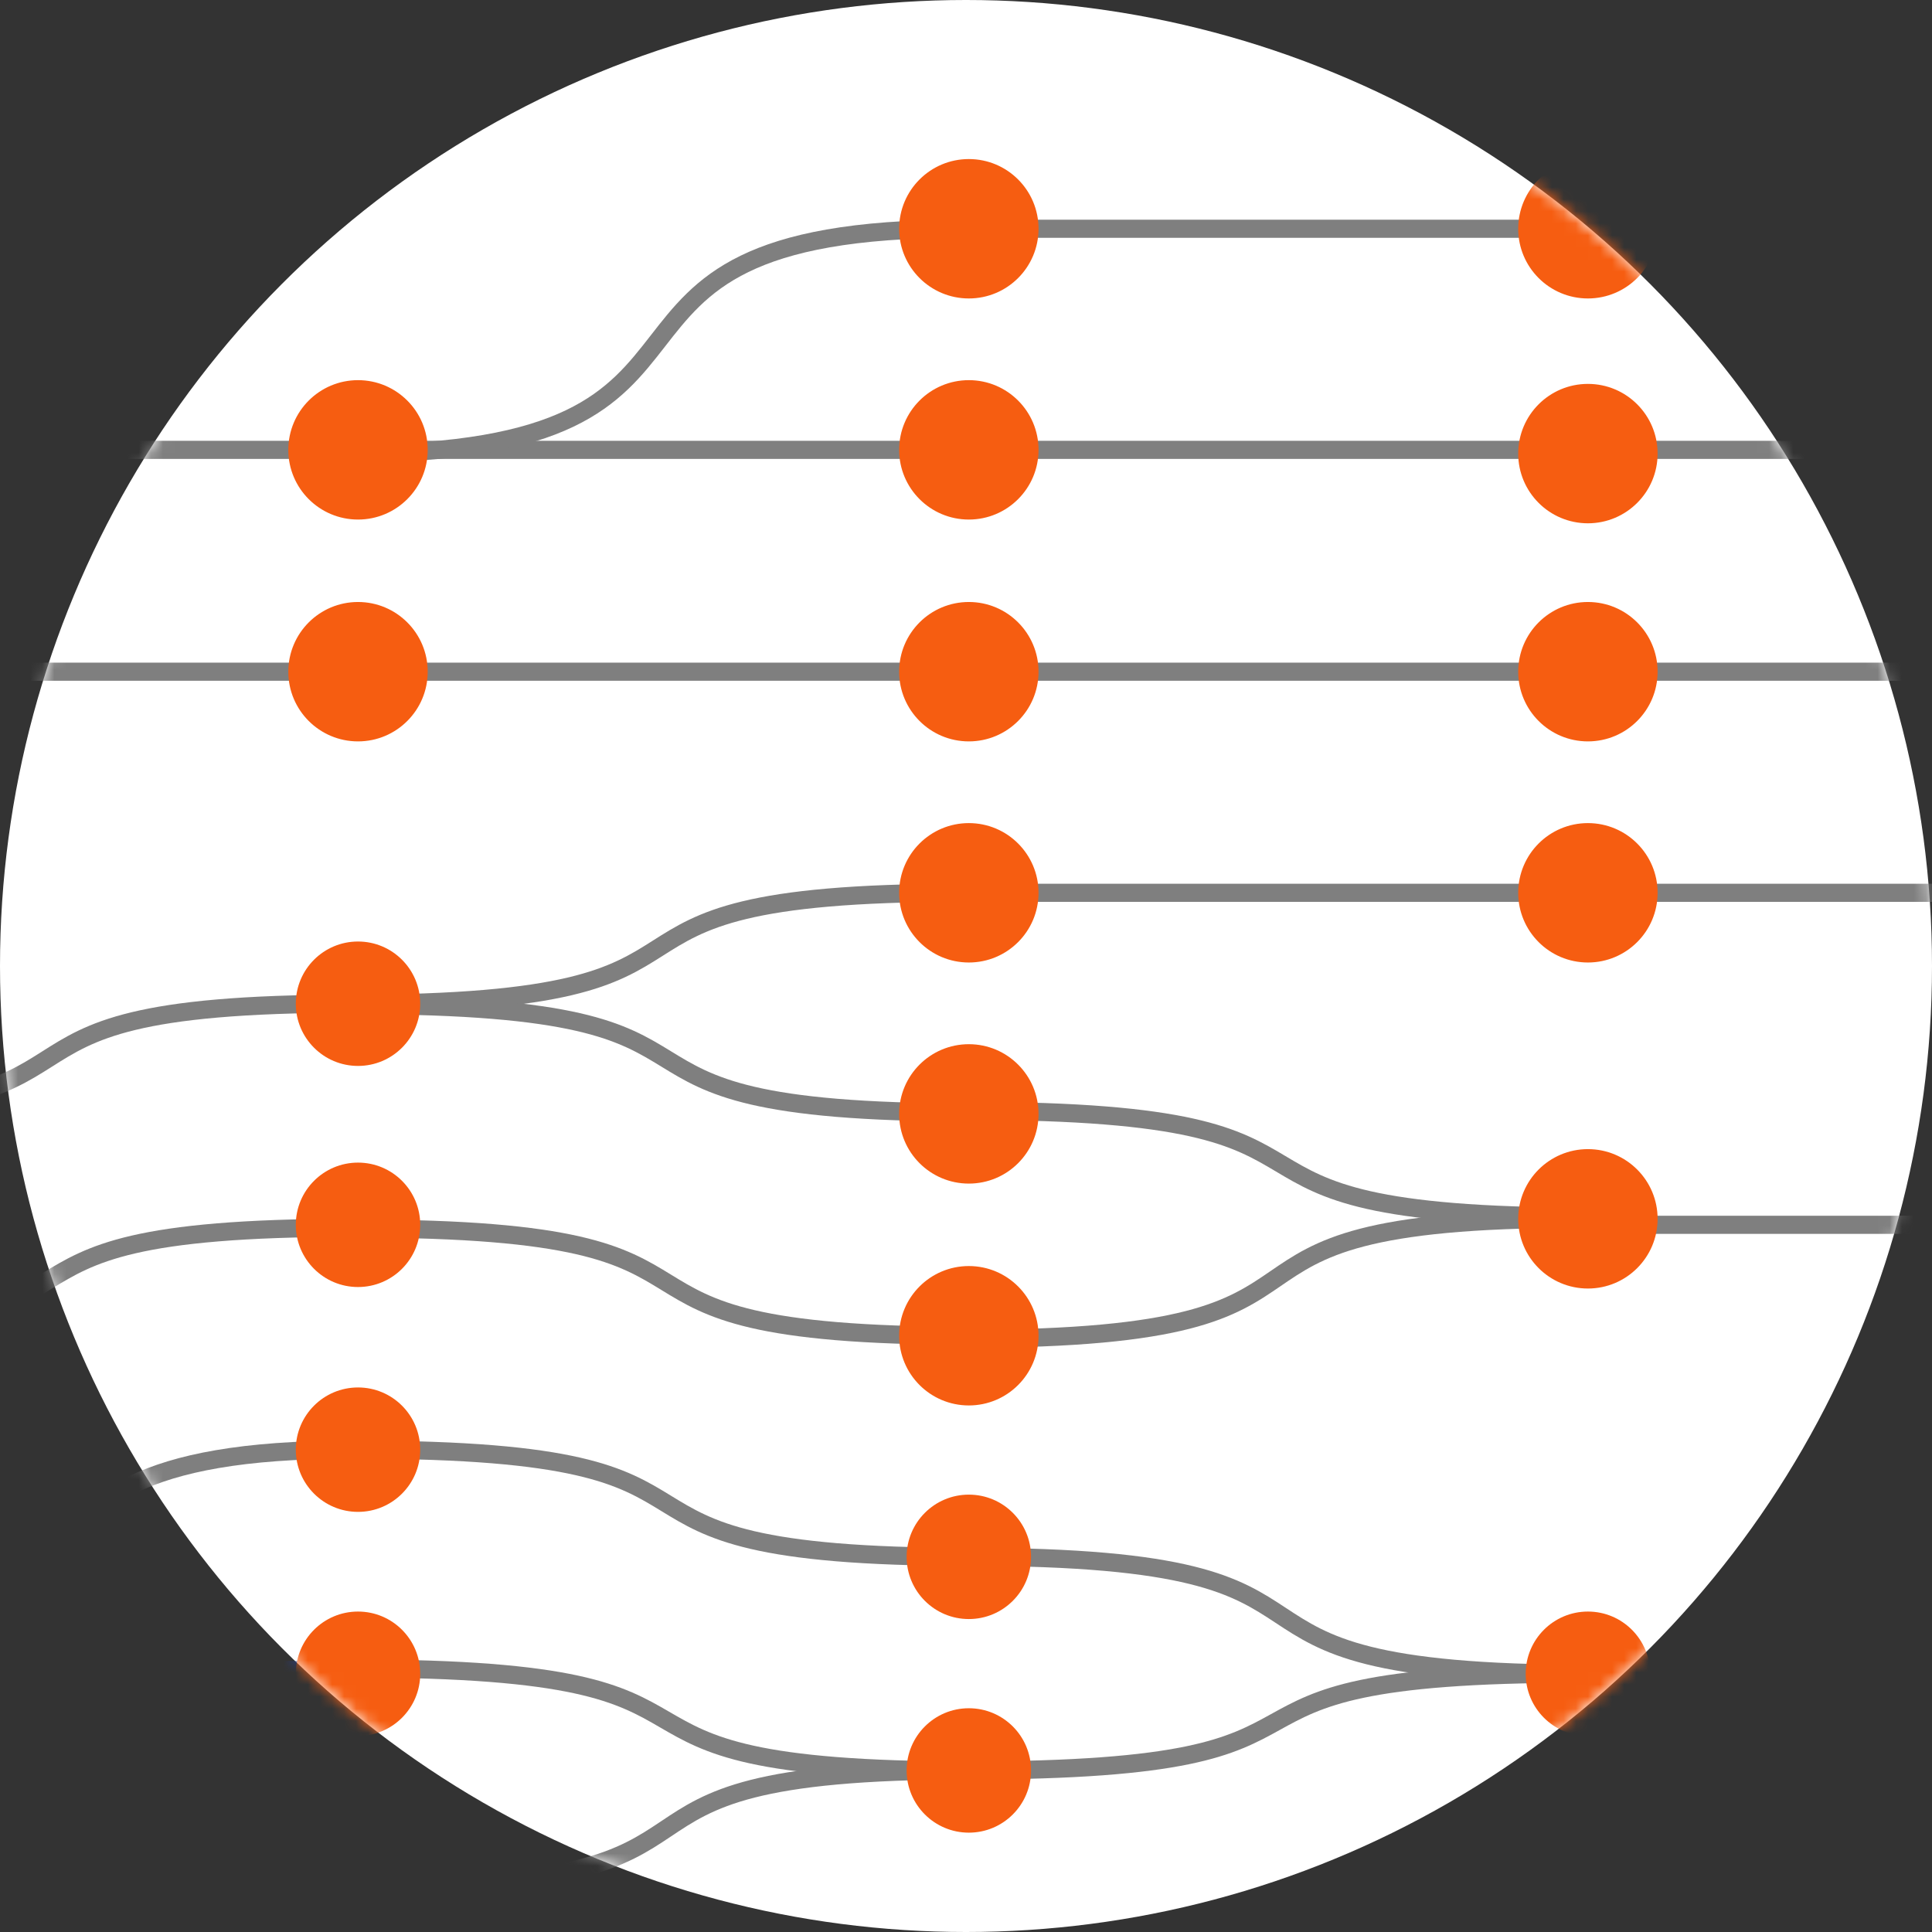 <?xml version="1.0" encoding="UTF-8"?>
<svg width="160px" height="160px" viewBox="0 0 160 160" version="1.1" xmlns="http://www.w3.org/2000/svg" xmlns:xlink="http://www.w3.org/1999/xlink">
    <rect x="0" y="0" width="160" height="160" fill="#333333" stroke="none"/>
    <title>Subscribe-Oval-Graphic-160x160</title>
    <defs>
        <circle id="path-1" cx="80" cy="80" r="80"></circle>
    </defs>
    <g id="Internet-Report-Page" stroke="none" stroke-width="1" fill="none" fill-rule="evenodd">
        <g id="Subscribe-Oval-Graphic-160x160">
            <mask id="mask-2" fill="white">
                <use xlink:href="#path-1"></use>
            </mask>
            <use id="Oval" fill="#FFFFFF" xlink:href="#path-1"></use>
            <g id="Blue-Nodes" mask="url(#mask-2)">
                <g transform="translate(-281.379, 13.793)">
                    <line x1="260.069" y1="23.462" x2="311.152" y2="23.462" id="Path" stroke="#7F7F7F" stroke-width="1.5" fill="none"></line>
                    <line x1="260.069" y1="41.834" x2="311.152" y2="41.834" id="Path" stroke="#7F7F7F" stroke-width="1.5" fill="none"></line>
                    <line x1="310.841" y1="23.462" x2="361.862" y2="23.462" id="Path" stroke="#7F7F7F" stroke-width="1.5" fill="none"></line>
                    <line x1="310.841" y1="41.834" x2="361.862" y2="41.834" id="Path" stroke="#7F7F7F" stroke-width="1.5" fill="none"></line>
                    <line x1="260.069" y1="142.572" x2="311.152" y2="142.572" id="Path" stroke="#2A3C84" stroke-width="1.241" fill="none"></line>
                    <line x1="260.069" y1="124.386" x2="311.152" y2="124.386" id="Path" stroke="#2A3C84" stroke-width="1.241" fill="none"></line>
                    <line x1="361.924" y1="23.462" x2="413.007" y2="23.462" id="Path" stroke="#7F7F7F" stroke-width="1.5" fill="none"></line>
                    <line x1="361.924" y1="5.152" x2="413.007" y2="5.152" id="Path" stroke="#7F7F7F" stroke-width="1.5" fill="none"></line>
                    <line x1="361.924" y1="41.834" x2="413.007" y2="41.834" id="Path" stroke="#7F7F7F" stroke-width="1.5" fill="none"></line>
                    <line x1="361.924" y1="60.145" x2="413.007" y2="60.145" id="Path" stroke="#7F7F7F" stroke-width="1.5" fill="none"></line>
                    <line x1="412.697" y1="23.462" x2="463.717" y2="23.462" id="Path" stroke="#7F7F7F" stroke-width="1.5" fill="none"></line>
                    <line x1="412.697" y1="5.152" x2="463.717" y2="5.152" id="Path" stroke="#2A3C84" stroke-width="1.241" fill="none"></line>
                    <line x1="412.697" y1="41.834" x2="463.717" y2="41.834" id="Path" stroke="#7F7F7F" stroke-width="1.5" fill="none"></line>
                    <line x1="412.697" y1="60.145" x2="463.717" y2="60.145" id="Path" stroke="#7F7F7F" stroke-width="1.5" fill="none"></line>
                    <line x1="412.697" y1="87.641" x2="463.717" y2="87.641" id="Path" stroke="#7F7F7F" stroke-width="1.5" fill="none"></line>
                    <line x1="412.697" y1="124.821" x2="463.717" y2="124.821" id="Path" stroke="#2A3C84" stroke-width="1.241" fill="none"></line>
                    <path d="M310.345,106.262 C274.531,106.262 296.131,124.448 259.759,124.448" id="Path" stroke="#7F7F7F" stroke-width="1.5" fill="none"></path>
                    <path d="M310.345,87.89 C274.531,87.89 296.131,96.703 259.759,96.703" id="Path" stroke="#7F7F7F" stroke-width="1.5" fill="none"></path>
                    <path d="M310.345,69.331 C274.531,69.331 296.131,78.517 259.759,78.517" id="Path" stroke="#7F7F7F" stroke-width="1.5" fill="none"></path>
                    <path d="M360.931,60.145 C325.117,60.145 346.717,69.331 310.345,69.331" id="Path" stroke="#7F7F7F" stroke-width="1.5" fill="none"></path>
                    <path d="M360.931,5.152 C325.117,5.152 346.717,23.772 310.345,23.772" id="Path" stroke="#7F7F7F" stroke-width="1.5" fill="none"></path>
                    <path d="M412.076,87.145 C376.262,87.145 397.862,97.076 361.49,97.076" id="Path" stroke="#7F7F7F" stroke-width="1.5" fill="none"></path>
                    <path d="M412.076,124.821 C376.262,124.821 397.862,132.828 361.49,132.828" id="Path" stroke="#7F7F7F" stroke-width="1.5" fill="none"></path>
                    <path d="M361.614,132.828 C325.8,132.828 347.4,142.51 311.028,142.51" id="Path" stroke="#7F7F7F" stroke-width="1.5" fill="none"></path>
                    <path d="M361.614,132.828 C325.614,132.828 347.338,124.386 310.779,124.386" id="Path" stroke="#7F7F7F" stroke-width="1.5" fill="none"></path>
                    <path d="M361.614,115.138 C325.8,115.138 347.4,106.262 311.028,106.262" id="Path" stroke="#7F7F7F" stroke-width="1.5" fill="none"></path>
                    <path d="M361.614,96.828 C325.8,96.828 347.4,87.952 311.028,87.952" id="Path" stroke="#7F7F7F" stroke-width="1.5" fill="none"></path>
                    <path d="M361.614,78.331 C325.8,78.331 347.4,69.455 311.028,69.455" id="Path" stroke="#7F7F7F" stroke-width="1.5" fill="none"></path>
                    <path d="M412.883,86.959 C376.572,86.959 398.421,78.207 361.614,78.207" id="Path" stroke="#7F7F7F" stroke-width="1.5" fill="none"></path>
                    <path d="M412.883,124.821 C376.572,124.821 398.421,115.138 361.614,115.138" id="Path" stroke="#7F7F7F" stroke-width="1.5" fill="none"></path>
                    <path d="M464.276,142.572 C427.966,142.572 449.814,124.883 413.007,124.883" id="Path" stroke="#2A3C84" stroke-width="1.241" fill="none"></path>
                    <circle id="Oval" stroke="#F65D11" stroke-width="1.241" fill="#F65D11" fill-rule="evenodd" cx="412.883" cy="87.145" r="5.152"></circle>
                    <circle id="Oval" stroke="#F65D11" stroke-width="1.241" fill="#F65D11" fill-rule="evenodd" cx="412.883" cy="60.145" r="5.152"></circle>
                    <circle id="Oval" stroke="#F65D11" stroke-width="1.241" fill="#F65D11" fill-rule="evenodd" cx="361.614" cy="96.828" r="5.152"></circle>
                    <circle id="Oval" stroke="#F65D11" stroke-width="1.241" fill="#F65D11" fill-rule="evenodd" cx="361.614" cy="78.455" r="5.152"></circle>
                    <circle id="Oval" stroke="#F65D11" stroke-width="1.241" fill="#F65D11" fill-rule="evenodd" cx="361.614" cy="60.145" r="5.152"></circle>
                    <circle id="Oval" stroke="#F65D11" stroke-width="1.241" fill="#F65D11" fill-rule="evenodd" cx="361.614" cy="41.834" r="5.152"></circle>
                    <circle id="Oval" stroke="#F65D11" stroke-width="1.241" fill="#F65D11" fill-rule="evenodd" cx="361.614" cy="23.462" r="5.152"></circle>
                    <circle id="Oval" stroke="#F65D11" stroke-width="1.241" fill="#F65D11" fill-rule="evenodd" cx="311.028" cy="41.834" r="5.152"></circle>
                    <circle id="Oval" stroke="#F65D11" stroke-width="1.241" fill="#F65D11" fill-rule="evenodd" cx="311.028" cy="23.462" r="5.152"></circle>
                    <circle id="Oval" stroke="#F65D11" stroke-width="1.241" fill="#F65D11" fill-rule="evenodd" cx="361.614" cy="5.152" r="5.152"></circle>
                    <circle id="Oval" stroke="none" fill="#F65D11" fill-rule="evenodd" cx="412.883" cy="124.821" r="5.152"></circle>
                    <circle id="Oval" stroke="none" fill="#F65D11" fill-rule="evenodd" cx="311.028" cy="124.821" r="5.152"></circle>
                    <circle id="Oval" stroke="none" fill="#F65D11" fill-rule="evenodd" cx="311.028" cy="106.262" r="5.152"></circle>
                    <circle id="Oval" stroke="none" fill="#2F457F" fill-rule="evenodd" cx="311.028" cy="142.572" r="5.152"></circle>
                    <circle id="Oval" stroke="none" fill="#F65D11" fill-rule="evenodd" cx="361.614" cy="115.138" r="5.152"></circle>
                    <circle id="Oval" stroke="none" fill="#F65D11" fill-rule="evenodd" cx="361.614" cy="132.828" r="5.152"></circle>
                    <circle id="Oval" stroke="none" fill="#F65D11" fill-rule="evenodd" cx="311.028" cy="69.331" r="5.152"></circle>
                    <circle id="Oval" stroke="none" fill="#F65D11" fill-rule="evenodd" cx="311.028" cy="87.641" r="5.152"></circle>
                    <circle id="Oval" stroke="#F65D11" stroke-width="1.241" fill="#F65D11" fill-rule="evenodd" cx="412.883" cy="41.834" r="5.152"></circle>
                    <circle id="Oval" stroke="#F65D11" stroke-width="1.241" fill="#F65D11" fill-rule="evenodd" cx="412.883" cy="23.772" r="5.152"></circle>
                    <circle id="Oval" stroke="#F65D11" stroke-width="1.241" fill="#F65D11" fill-rule="evenodd" cx="412.883" cy="5.152" r="5.152"></circle>
                </g>
            </g>
        </g>
    </g>
</svg>